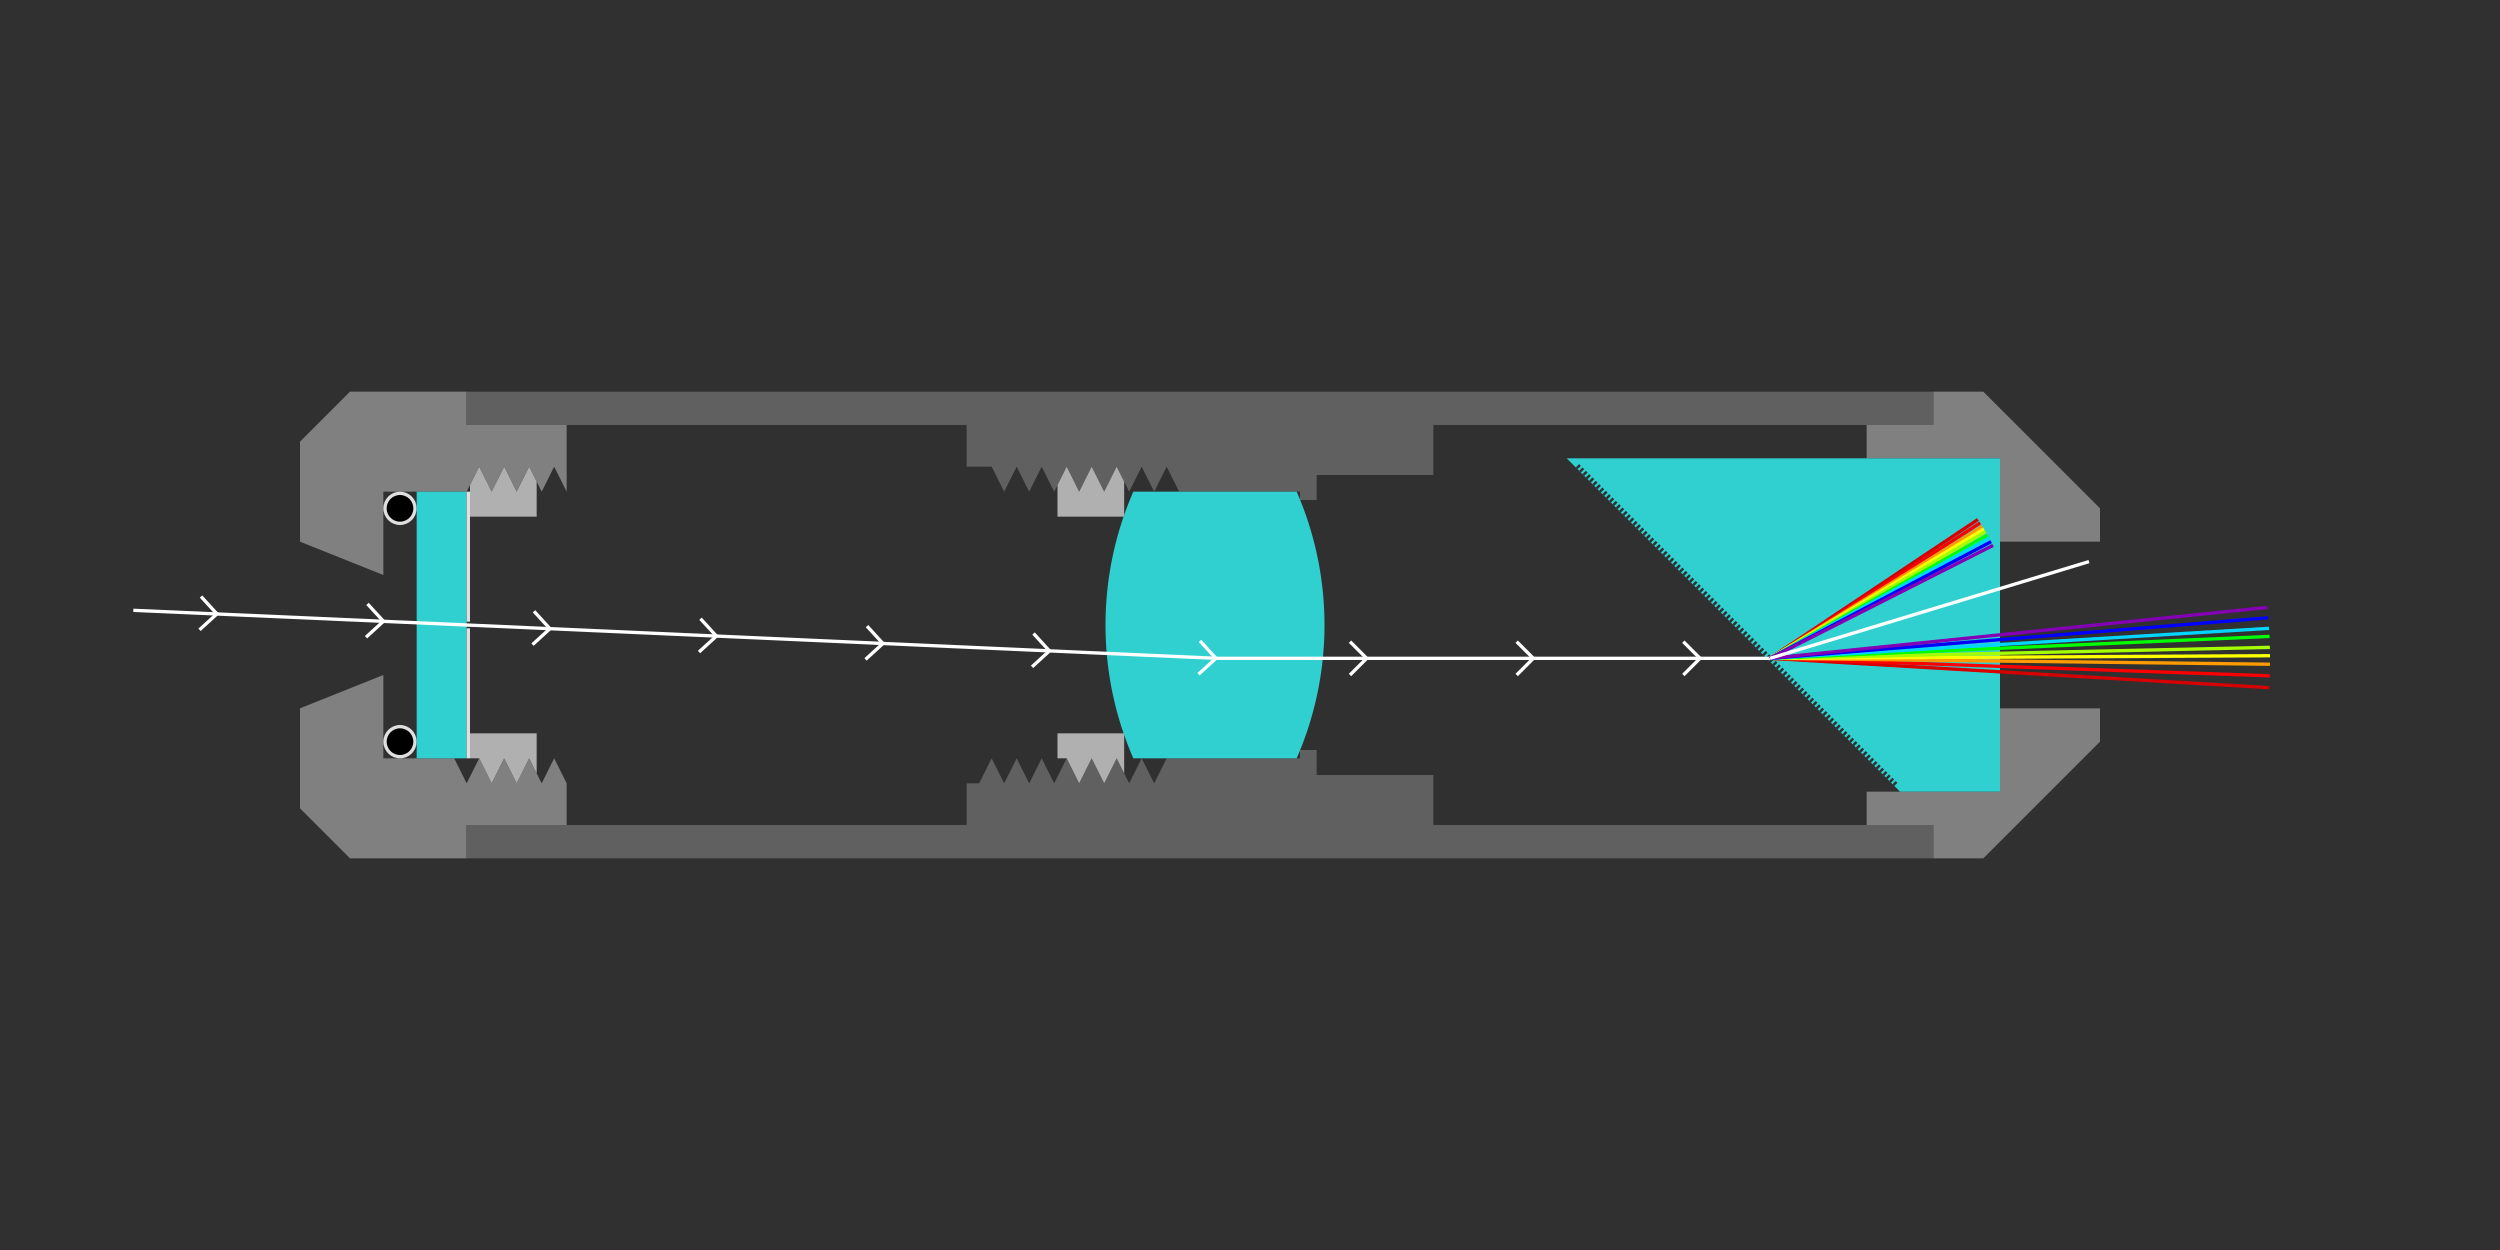 <svg viewBox="0 0 300 150" xmlns="http://www.w3.org/2000/svg">
	<!-- (C) 2024 Mats Mattsson, https://howaboutanorange.com -->
	<rect width="300" height="150" fill="#303030" />

	<g transform="translate(0 75) scale(4 4) translate(9 0)" stroke-width="0.1">
		<g id="slit-holder" fill="#808080">
			<path d="M2.5,1.5 L0,2.5 V5.5 L1.5,7 H5 V6 H8 V4.75 l-0.375,-0.75 l-0.375,0.75 l-0.375,-0.75 l-0.375,0.75 l-0.375,-0.75 l-0.375,0.75 l-0.375,-0.75 l-0.375,0.75 l-0.375,-0.75 V4 H2.5 Z"/>
			<path d="M2.5,-1.5 L0,-2.5 V-5.5 L1.5,-7 H5 V-6 H8 V-4 l-0.375,-0.75 l-0.375,0.75 l-0.375,-0.75 l-0.375,0.75 l-0.375,-0.75 l-0.375,0.75 l-0.375,-0.75 l-0.375,0.75 V-4 H2.5 Z"/>
		</g>
		<g id="slit-o-ring" stroke="#e0e0e0" fill="black">
			<circle cx="3" cy="3.5" r="0.45" />
			<circle cx="3" cy="-3.5" r="0.45" />
		</g>
		<g id="slit" transform="translate(3.5 0)" stroke="none">
			<path d="M0,4 h1.5 v-8 h-1.5z" fill="#30d0d0" />
			<path d="M1.55,4V0.1 M1.55,-0.1 V-4" stroke="#e0e0e0" />
		</g>
		<g id="slit-retaining-ring" fill="#b0b0b0">
			<path d="M5.1,3.25 h2 V4.45 l-0.225,-0.45 l-0.375,0.75 l-0.375,-0.75 l-0.375,0.75 l-0.375,-0.75 H5.1 Z" />
			<path d="M5.1,-3.25 h2 V-4.3 l-0.225,-0.45 l-0.375,0.75 l-0.375,-0.75 l-0.375,0.75 l-0.375,-0.75 l-0.275,0.55  H5.1 Z" />
		</g>
		<g id="housing-cylinder" transform="translate(5 0)" fill="#606060">
			<path d="M0,7 H44 V6 H29 V4.5 H25.5 V3.75 H25 V4 H21 l-0.375,0.75 l-0.375,-0.75 l-0.375,0.75 l-0.375,-0.75 l-0.375,0.75 l-0.375,-0.75 l-0.375,0.75 l-0.375,-0.75 l-0.375,0.75 l-0.375,-0.75 l-0.375,0.75 l-0.375,-0.75 l-0.375,0.75 l-0.375,-0.75 l-0.375,0.75 H15 V6 H0 Z" />
			<path d="M0,-7 H44 V-6 H29 V-4.5 H25.5 V-3.75 H25 V-4 H21.375 l-0.375,-0.75 l-0.375,0.75 l-0.375,-0.75 l-0.375,0.75 l-0.375,-0.75 l-0.375,0.75 l-0.375,-0.75 l-0.375,0.75 l-0.375,-0.75 l-0.375,0.75 l-0.375,-0.75 l-0.375,0.75 l-0.375,-0.75 l-0.375,0.75 l-0.375,-0.75 H15 V-6 H0 Z" />
		</g>
		<g id="collimating-lens" transform="translate(29.9 0)" fill="#30d0d0">
			<path d="M0,4 A10 10 0 0 0 0,-4 L-4.9,-4 A10 10 0 0 0 -4.9,4 Z" />
		</g>
		<g id="lens-retaining-ring" transform="translate(17.625 0)" fill="#b0b0b0">
			<path d="M5.1,3.25 h2 V4.45 l-0.225,-0.45 l-0.375,0.75 l-0.375,-0.75 l-0.375,0.75 l-0.375,-0.75 H5.1 Z" />
			<path d="M5.1,-3.25 h2 V-4.3 l-0.225,-0.45 l-0.375,0.75 l-0.375,-0.75 l-0.375,0.75 l-0.375,-0.75 l-0.275,0.55  H5.1 Z" />
		</g>
		<g id="grating-prism-holder" transform="translate(49 0)" fill="#808080">
			<path d="M0,7 V6 H-2 V5 H2 V2.5 H5 V3.5 L1.5,7 Z" />
			<path d="M0,-7 V-6 H-2 V-5 H2 V-2.5 H5 V-3.5 L1.5,-7 Z" />
		</g>
		<g id="grating-prism" transform="translate(49 0)" fill="#30d0d0">
			<path d="M2,5 V-5 H-11 l10,10" />
			<path d="M-10.7,-4.7 l0.1,-0.1m0,0.2 l0.1,-0.1m0,0.2 l0.1,-0.1m0,0.2 l0.1,-0.1m0,0.2 l0.1,-0.1m0,0.2 l0.1,-0.1m0,0.2 l0.1,-0.1m0,0.2 l0.1,-0.1m0,0.2 l0.1,-0.1m0,0.2 l0.1,-0.1m0,0.2 l0.1,-0.1m0,0.2 l0.1,-0.1m0,0.2 l0.1,-0.1m0,0.2 l0.1,-0.1m0,0.2 l0.1,-0.1m0,0.2 l0.1,-0.1m0,0.2 l0.1,-0.1m0,0.2 l0.1,-0.1m0,0.2 l0.1,-0.1m0,0.2 l0.1,-0.1m0,0.2 l0.1,-0.1m0,0.2 l0.1,-0.1m0,0.2 l0.1,-0.1m0,0.2 l0.1,-0.1m0,0.2 l0.1,-0.1m0,0.2 l0.1,-0.1m0,0.2 l0.1,-0.1m0,0.2 l0.1,-0.1m0,0.2 l0.1,-0.1m0,0.2 l0.1,-0.1m0,0.2 l0.1,-0.1m0,0.2 l0.1,-0.1m0,0.2 l0.1,-0.1m0,0.2 l0.1,-0.1m0,0.2 l0.1,-0.1m0,0.2 l0.1,-0.1m0,0.2 l0.1,-0.1m0,0.2 l0.1,-0.1m0,0.2 l0.1,-0.1m0,0.2 l0.1,-0.1m0,0.2 l0.1,-0.1m0,0.2 l0.1,-0.1m0,0.2 l0.1,-0.1m0,0.2 l0.1,-0.1m0,0.2 l0.1,-0.1m0,0.2 l0.1,-0.1m0,0.2 l0.1,-0.1m0,0.2 l0.1,-0.1m0,0.2 l0.1,-0.1m0,0.2 l0.1,-0.1m0,0.2 l0.1,-0.1m0,0.2 l0.1,-0.1m0,0.2 l0.1,-0.1m0,0.2 l0.1,-0.1m0,0.2 l0.1,-0.1m0,0.2 l0.1,-0.1m0,0.2 l0.1,-0.1m0,0.2 l0.1,-0.1m0,0.2 l0.1,-0.1m0,0.2 l0.1,-0.1m0,0.2 l0.1,-0.1m0,0.2 l0.1,-0.1m0,0.2 l0.1,-0.1m0,0.2 l0.1,-0.1m0,0.2 l0.1,-0.1m0,0.2 l0.1,-0.1m0,0.2 l0.1,-0.1m0,0.2 l0.1,-0.1m0,0.2 l0.1,-0.1m0,0.2 l0.1,-0.1m0,0.2 l0.1,-0.1m0,0.2 l0.1,-0.1m0,0.2 l0.1,-0.1m0,0.2 l0.1,-0.1m0,0.2 l0.1,-0.1m0,0.2 l0.1,-0.1m0,0.2 l0.1,-0.1m0,0.2 l0.1,-0.1m0,0.2 l0.1,-0.1m0,0.2 l0.1,-0.1m0,0.2 l0.1,-0.1m0,0.2 l0.1,-0.1m0,0.2 l0.1,-0.1m0,0.2 l0.1,-0.1m0,0.2 l0.1,-0.1m0,0.2 l0.1,-0.1m0,0.2 l0.1,-0.1m0,0.2 l0.1,-0.1m0,0.2 l0.1,-0.1m0,0.2 l0.1,-0.1m0,0.2 l0.1,-0.1m0,0.2 l0.1,-0.1m0,0.2 l0.1,-0.1m0,0.2 l0.1,-0.1m0,0.2 l0.1,-0.1m0,0.2 l0.1,-0.1m0,0.2" fill="none" stroke="#303030" stroke-width="0.075" />
		</g>
		<g id="light-path" transform="translate(5 0)" stroke="white" fill="none">
			<path d="M-10,-0.44 L0,0 L22.5,1 H39.1" />
			<path d="M-8,-0.5 l0.5,0.5 l-0.5,0.5 M-3,-0.5 l0.5,0.5 l-0.5,0.5 M2,-0.5 l0.5,0.5 l-0.5,0.5 M7,-0.5 l0.5,0.5 l-0.5,0.5 M12,-0.5 l0.5,0.5 l-0.5,0.5 M17,-0.5 l0.5,0.5 l-0.5,0.5 M22,-0.5 l0.5,0.5 l-0.5,0.5" transform="rotate(2.545)"/>
			<path d="M4,-0.5 l0.5,0.5 l-0.5,0.5 M9,-0.5 l0.5,0.5 l-0.5,0.5 M14,-0.5 l0.5,0.5 l-0.5,0.5" transform="translate(22.5 1)"/>
			<g transform="translate(39.1 1)">
				<!-- m = -1 -->
				<!-- 690 --><path d="M0,0 H15" transform="rotate(3.366)" stroke="#D60000" />
				<!-- 650 --><path d="M0,0 H15" transform="rotate(2.004)" stroke="#FA0000" />
				<!-- 610 --><path d="M0,0 H15" transform="rotate(0.676)" stroke="#FF9B00" />
				<!-- 580 --><path d="M0,0 H15" transform="rotate(-0.299)" stroke="#FFFF00" />
				<!-- 550 --><path d="M0,0 H15" transform="rotate(-1.259)" stroke="#A3FF00" />
				<!-- 510 --><path d="M0,0 H15" transform="rotate(-2.514)" stroke="#00FF00" />
				<!-- 480 --><path d="M0,0 H15" transform="rotate(-3.44)" stroke="#00D5FF" />
				<!-- 440 --><path d="M0,0 H15" transform="rotate(-4.654)" stroke="#0000FF" />
				<!-- 400 --><path d="M0,0 H15" transform="rotate(-5.846)" stroke="#8300B5" />

				<!-- m = 1 -->
				<!-- 690 --><path d="M0,0 H7.5" transform="rotate(-33.732)" stroke="#D60000" />
				<!-- 650 --><path d="M0,0 H7.5" transform="rotate(-32.795)" stroke="#FA0000" />
				<!-- 610 --><path d="M0,0 H7.5" transform="rotate(-31.856)" stroke="#FF9B00" />
				<!-- 580 --><path d="M0,0 H7.5" transform="rotate(-31.149)" stroke="#FFFF00" />
				<!-- 550 --><path d="M0,0 H7.5" transform="rotate(-30.439)" stroke="#A3FF00" />
				<!-- 510 --><path d="M0,0 H7.5" transform="rotate(-29.49)" stroke="#00FF00" />
				<!-- 480 --><path d="M0,0 H7.5" transform="rotate(-28.775)" stroke="#00D5FF" />
				<!-- 440 --><path d="M0,0 H7.5" transform="rotate(-27.818)" stroke="#0000FF" />
				<!-- 400 --><path d="M0,0 H7.5" transform="rotate(-26.856)" stroke="#8300B5" />

				<!-- m = 0 -->
				<path d="M0,0 H10" transform="rotate(-16.874)"/>
			</g>
		</g>
	</g>
</svg>
